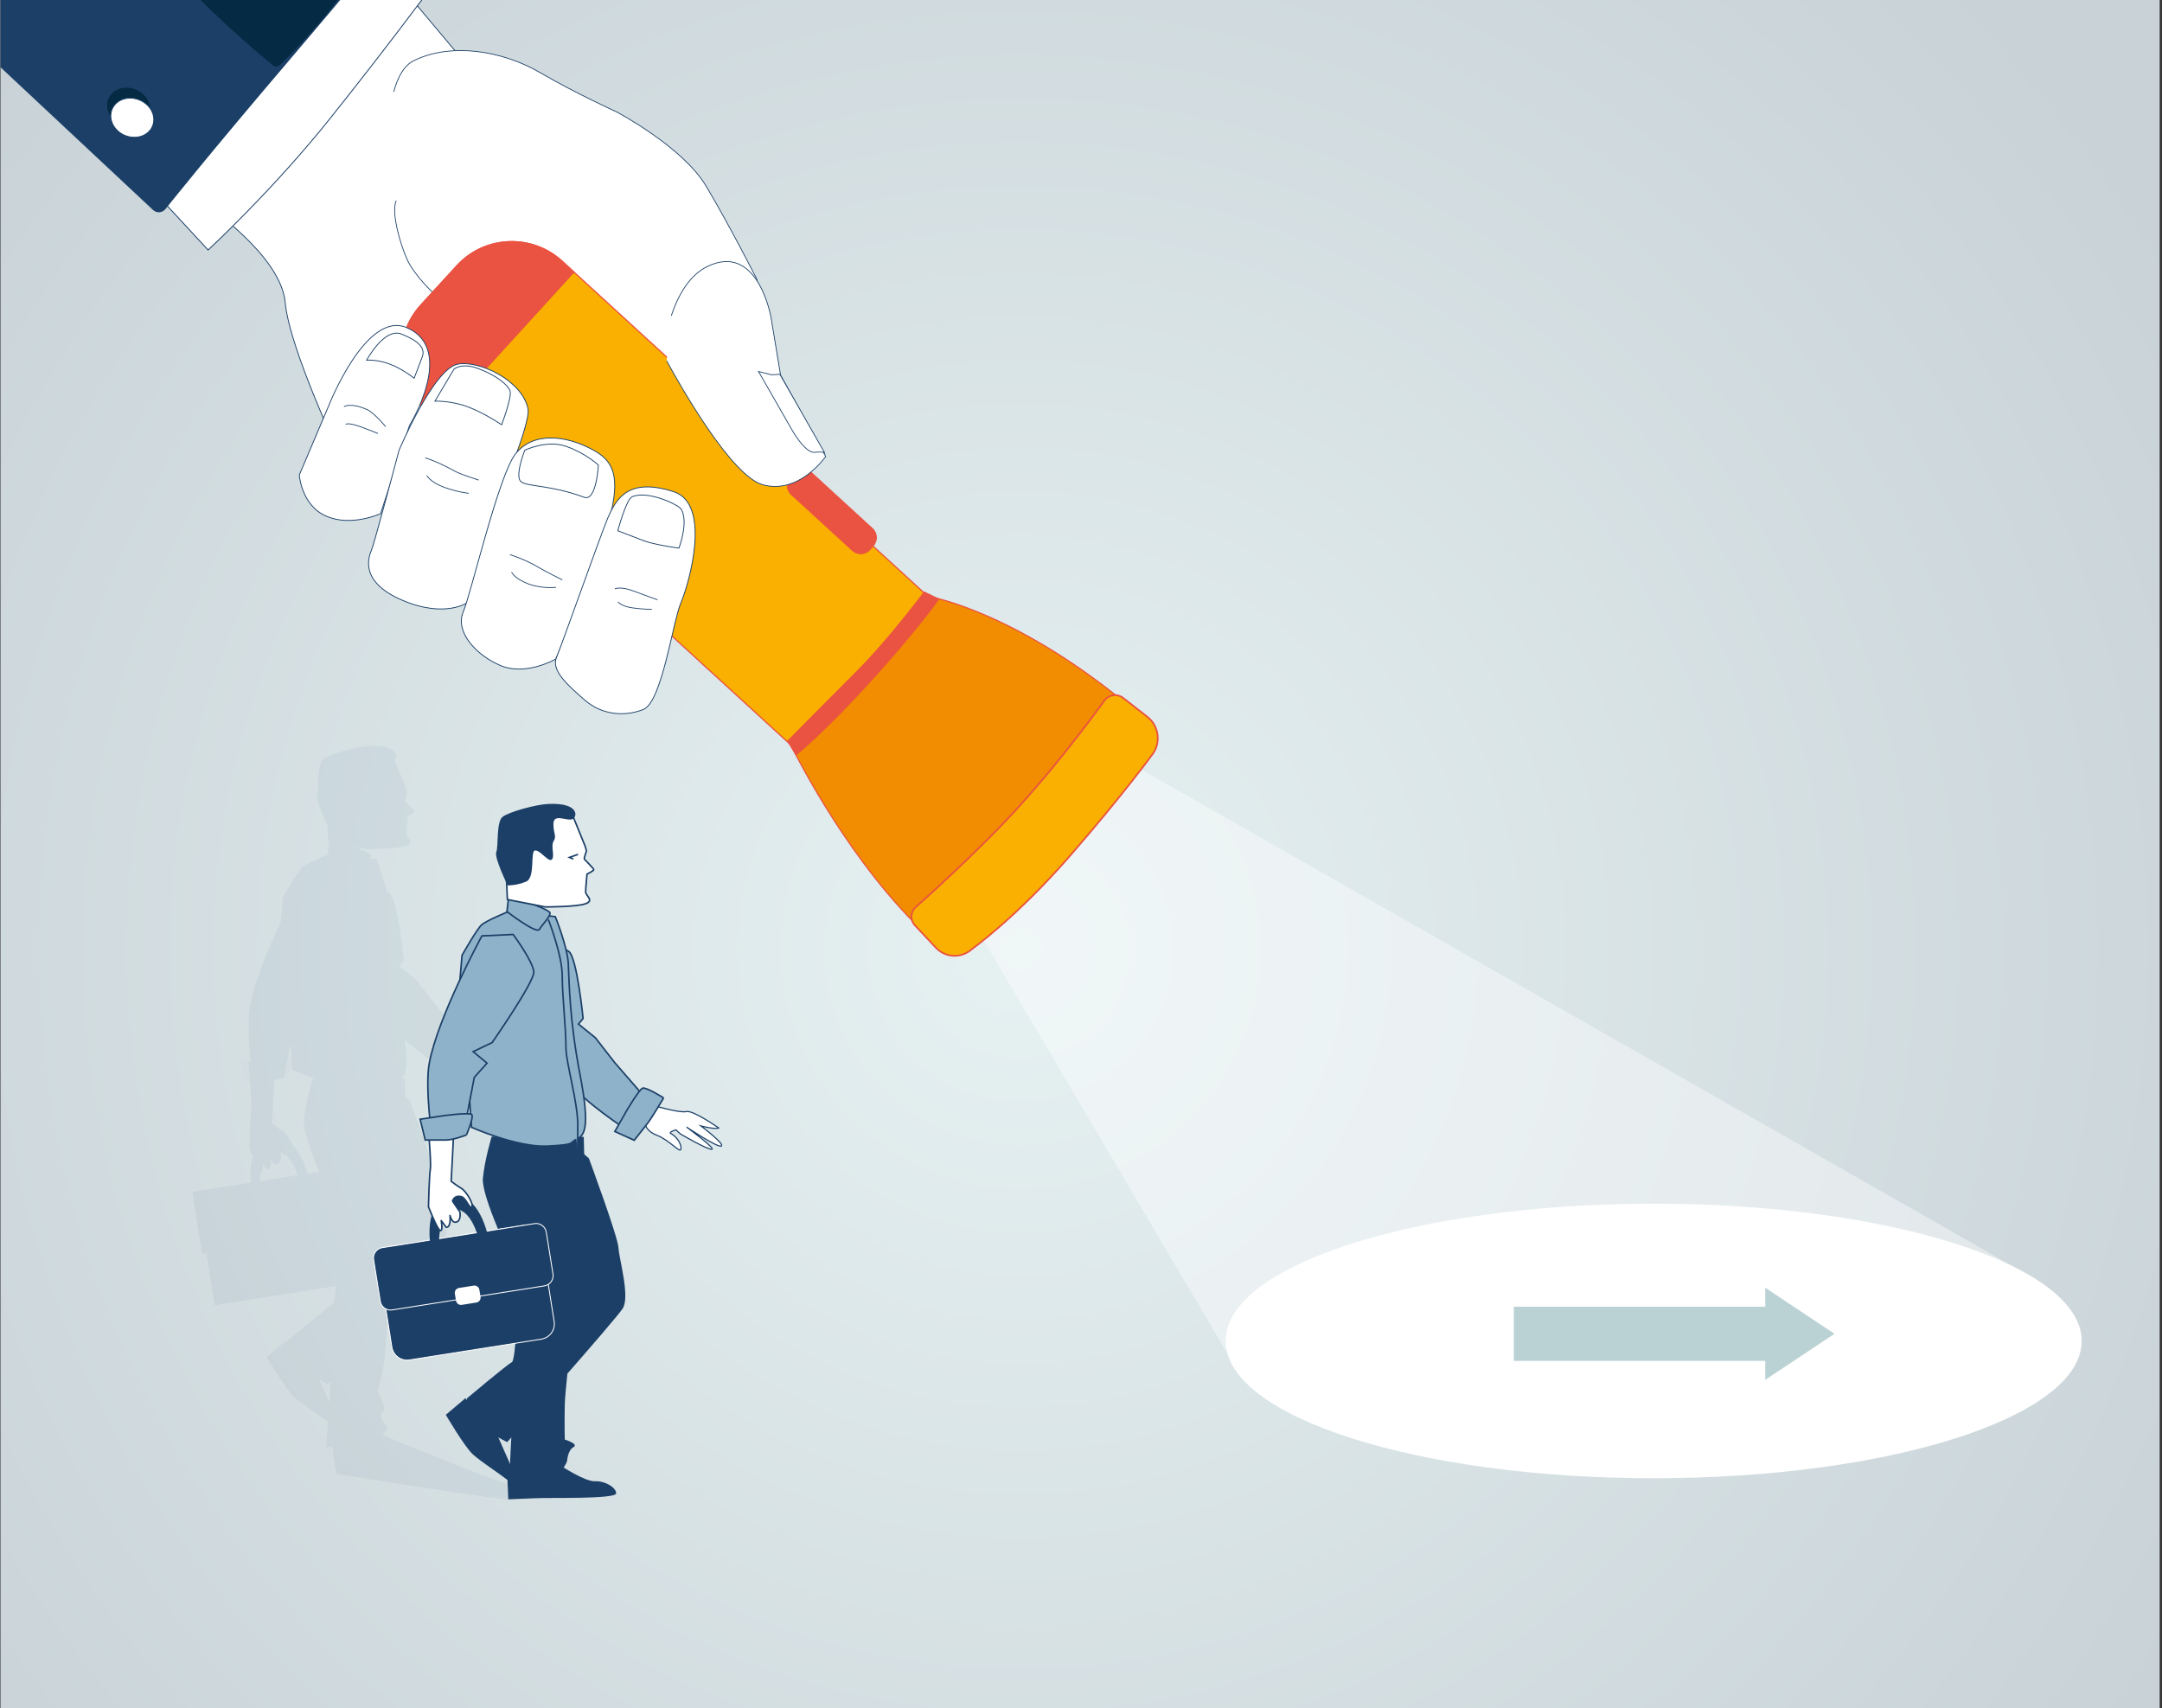 <?xml version="1.0" encoding="utf-8"?>
<!-- Generator: Adobe Illustrator 24.3.0, SVG Export Plug-In . SVG Version: 6.00 Build 0)  -->
<svg version="1.1" id="Ebene_1" xmlns="http://www.w3.org/2000/svg" xmlns:xlink="http://www.w3.org/1999/xlink" x="0px" y="0px"
	 viewBox="0 0 934 738" style="enable-background:new 0 0 934 738;" xml:space="preserve">
<rect x="0" y="0" width="934" height="738" fill="#333333" stroke="none"/>
<style type="text/css">
	.st0{clip-path:url(#SVGID_2_);}
	.st1{clip-path:url(#SVGID_4_);fill:url(#SVGID_5_);}
	.st2{opacity:0.41;clip-path:url(#SVGID_7_);}
	.st3{clip-path:url(#SVGID_9_);fill:#FFFFFF;}
	.st4{clip-path:url(#SVGID_7_);fill:#FFFFFF;}
	.st5{clip-path:url(#SVGID_2_);fill:#BBD2D5;}
	.st6{clip-path:url(#SVGID_11_);fill:#FFFFFF;}
	.st7{clip-path:url(#SVGID_11_);fill:none;stroke:#1B3F67;stroke-width:0.356;stroke-miterlimit:10;}
	.st8{clip-path:url(#SVGID_11_);fill:none;stroke:#1B3F67;stroke-width:0.333;stroke-miterlimit:10;}
	.st9{clip-path:url(#SVGID_11_);fill:#F9B000;}
	.st10{clip-path:url(#SVGID_11_);fill:none;stroke:#EA5241;stroke-width:0.521;stroke-miterlimit:10;}
	.st11{clip-path:url(#SVGID_11_);fill:#F28C00;}
	.st12{clip-path:url(#SVGID_11_);fill:none;stroke:#EA5241;stroke-width:0.494;stroke-miterlimit:10;}
	.st13{clip-path:url(#SVGID_11_);fill:none;stroke:#EA5241;stroke-width:0.729;stroke-miterlimit:10;}
	.st14{clip-path:url(#SVGID_11_);fill:#EA5241;}
	.st15{clip-path:url(#SVGID_11_);fill:none;stroke:#EA5241;stroke-width:0.5;stroke-miterlimit:10;}
	.st16{clip-path:url(#SVGID_11_);fill:none;stroke:#EA5241;stroke-width:0.357;stroke-miterlimit:10;}
	.st17{clip-path:url(#SVGID_11_);fill:#1B3F67;}
	.st18{clip-path:url(#SVGID_11_);fill:none;stroke:#1B3F67;stroke-width:0.387;stroke-miterlimit:10;}
	.st19{clip-path:url(#SVGID_11_);fill:#042A44;}
	.st20{opacity:5.999760e-02;clip-path:url(#SVGID_11_);}
	.st21{clip-path:url(#SVGID_13_);fill:#1B3F67;}
	.st22{opacity:0.12;clip-path:url(#SVGID_13_);}
	.st23{clip-path:url(#SVGID_15_);fill:#1B3F67;}
	.st24{clip-path:url(#SVGID_11_);fill:none;stroke:#1B3F67;stroke-width:0.487;stroke-miterlimit:10;}
	.st25{clip-path:url(#SVGID_11_);fill:#8DB2C9;}
	.st26{clip-path:url(#SVGID_11_);fill:none;stroke:#1B3F67;stroke-width:0.668;stroke-miterlimit:10;}
	.st27{clip-path:url(#SVGID_2_);fill:none;stroke:#1B3F67;stroke-width:0.668;stroke-miterlimit:10;}
	.st28{clip-path:url(#SVGID_17_);fill:#1B3F67;}
	.st29{clip-path:url(#SVGID_17_);fill:none;stroke:#FFFFFF;stroke-width:0.396;stroke-miterlimit:10;}
	.st30{clip-path:url(#SVGID_17_);fill:#FFFFFF;}
	.st31{clip-path:url(#SVGID_17_);fill:#8DB2C9;}
	.st32{clip-path:url(#SVGID_17_);fill:none;stroke:#1B3F67;stroke-width:0.668;stroke-miterlimit:10;}
	.st33{clip-path:url(#SVGID_17_);fill:none;stroke:#1B3F67;stroke-width:0.668;stroke-linejoin:round;stroke-miterlimit:10;}
</style>
<g>
	<defs>
		<polygon id="SVGID_1_" points="-1.8,740 938,771 933,0 0.2,0 		"/>
	</defs>
	<clipPath id="SVGID_2_">
		<use xlink:href="#SVGID_1_"  style="overflow:visible;"/>
	</clipPath>
	<g class="st0">
		<defs>
			<rect id="SVGID_3_" x="0.2" width="932.8" height="738.6"/>
		</defs>
		<clipPath id="SVGID_4_">
			<use xlink:href="#SVGID_3_"  style="overflow:visible;"/>
		</clipPath>
		
			<radialGradient id="SVGID_5_" cx="0.9" cy="737.292" r="3.037" gradientTransform="matrix(-127.726 -158.859 -158.859 127.726 117682.555 -93617.898)" gradientUnits="userSpaceOnUse">
			<stop  offset="0" style="stop-color:#E6F1F2"/>
			<stop  offset="0.945" style="stop-color:#C8D2D7"/>
			<stop  offset="1" style="stop-color:#C8D2D7"/>
		</radialGradient>
		<polygon class="st1" points="377,1292 -338,271.9 566.8,-455.5 1271.2,420.7 		"/>
	</g>
	<g class="st0">
		<defs>
			<rect id="SVGID_6_" x="0.2" width="932.8" height="738.6"/>
		</defs>
		<clipPath id="SVGID_7_">
			<use xlink:href="#SVGID_6_"  style="overflow:visible;"/>
		</clipPath>
		<g class="st2">
			<g>
				<defs>
					<rect id="SVGID_8_" x="344.3" y="260.7" width="561.6" height="363.4"/>
				</defs>
				<clipPath id="SVGID_9_">
					<use xlink:href="#SVGID_8_"  style="overflow:visible;"/>
				</clipPath>
				<path class="st3" d="M401.3,280.2l479.4,273.2c0,0-52.7,69.8-118.5,67.8c-65.8-2-232.8-37.9-232.8-37.9L369.4,312.1L401.3,280.2
					z"/>
			</g>
		</g>
		<path class="st4" d="M714.4,638.6c102.1,0,184.9-26.5,184.9-59.3c0-32.7-82.8-59.3-184.9-59.3s-184.9,26.5-184.9,59.3
			C529.5,612.1,612.3,638.6,714.4,638.6"/>
	</g>
	<polygon class="st5" points="762.6,556.3 762.6,564.5 654,564.5 654,587.9 762.6,587.9 762.6,596.1 792.5,576.2 	"/>
	<g class="st0">
		<defs>
			<rect id="SVGID_10_" x="0.2" width="932.8" height="740.6"/>
		</defs>
		<clipPath id="SVGID_11_">
			<use xlink:href="#SVGID_10_"  style="overflow:visible;"/>
		</clipPath>
		<path class="st6" d="M89,88.6c0,0,32.3,21.7,34.2,42c1.8,20.3,24.5,67.8,24.5,67.8s62.9,57.3,87.4,67.7
			c24.5,10.4,79.3-43.3,79.3-43.3s-13.5-89.1-22.1-99.2c-8.6-10.1-78.7-81.4-78.7-81.4L171.2-8.3L89,88.6z"/>
		<path class="st7" d="M89,88.6c0,0,32.3,21.7,34.2,42c1.8,20.3,24.5,67.8,24.5,67.8s62.9,57.3,87.4,67.7
			c24.5,10.4,79.3-43.3,79.3-43.3s-13.5-89.1-22.1-99.2c-8.6-10.1-78.7-81.4-78.7-81.4L171.2-8.3L89,88.6z"/>
		<path class="st6" d="M254.7,63.4c0,0-9.4,16.3-8.5,27.7c0.9,11.4,8.7,31.4,8.7,31.4"/>
		<path class="st8" d="M254.7,63.4c0,0-9.4,16.3-8.5,27.7c0.9,11.4,8.7,31.4,8.7,31.4"/>
		<path class="st6" d="M170.1,39.7c1.7-6.6,4.6-11.5,8.7-13.5c16.2-8,38.4-4.2,54.4,5.1c16,9.3,33.1,17,33.1,17s28.7,15.1,38.8,32.2
			c10.2,17.1,21.9,40.2,21.9,40.2l4.1,28.8c0,0,8.7,28.9-7.3,19.4c-16-9.6-19-3.7-27.1-11.1c-8.1-7.4-13.9,2.7-33.6,3.7
			c-9.8,0.5-67.2-16.8-85.9-46.9c-3-4.8-8.7-22.5-6-27.9"/>
		<path class="st8" d="M170.1,39.7c1.7-6.6,4.6-11.5,8.7-13.5c16.2-8,38.4-4.2,54.4,5.1c16,9.3,33.1,17,33.1,17s28.7,15.1,38.8,32.2
			c10.2,17.1,21.9,40.2,21.9,40.2l4.1,28.8c0,0,8.7,28.9-7.3,19.4c-16-9.6-19-3.7-27.1-11.1c-8.1-7.4-13.9,2.7-33.6,3.7
			c-9.8,0.5-67.2-16.8-85.9-46.9c-3-4.8-8.7-22.5-6-27.9"/>
		<path class="st9" d="M242.9,112.9c-13.2-12.1-33.6-11.2-45.6,2l-15.4,16.8c-12.1,13.2-11.2,33.6,2,45.6l173,158.5
			c13.2,12.1,33.6,11.2,45.6-2l15.4-16.8c12.1-13.2,11.2-33.6-2-45.6L242.9,112.9z"/>
		<path class="st10" d="M242.9,112.9c-13.2-12.1-33.6-11.2-45.6,2l-15.4,16.8c-12.1,13.2-11.2,33.6,2,45.6l173,158.5
			c13.2,12.1,33.6,11.2,45.6-2l15.4-16.8c12.1-13.2,11.2-33.6-2-45.6L242.9,112.9z"/>
		<path class="st11" d="M400.4,257.5l-25.5,34.7l-33.3,29.5c0,0,21.3,44.4,53.5,77.1c14.5,14.7,16.6,14.1,16.6,14.1l86.7-97.4
			c0,0,6.6,2.8-17.8-16.3C433.8,262.6,400.4,257.5,400.4,257.5"/>
		<path class="st12" d="M400.4,257.5l-25.5,34.7l-33.3,29.5c0,0,21.3,44.4,53.5,77.1c14.5,14.7,16.6,14.1,16.6,14.1l86.7-97.4
			c0,0,6.6,2.8-17.8-16.3C433.8,262.6,400.4,257.5,400.4,257.5z"/>
		<path class="st9" d="M485.2,301.5c-2.4-1.9-6-1.5-7.9,0.9c0,0-16.8,23.6-36.7,45.6c-17.9,19.9-45,43.9-45,43.9
			c-2.3,2-2.5,5.5-0.4,7.8l9.1,9.7c4.2,4.5,11.2,4.7,15.7,0.5c0,0,18.8-13.3,42-39.9c23.3-26.8,36-44.3,36-44.3
			c3.6-5,2.6-12.2-2.3-16L485.2,301.5z"/>
		<path class="st13" d="M485.2,301.5c-2.4-1.9-6-1.5-7.9,0.9c0,0-16.8,23.6-36.7,45.6c-17.9,19.9-45,43.9-45,43.9
			c-2.3,2-2.5,5.5-0.4,7.8l9.1,9.7c4.2,4.5,11.2,4.7,15.7,0.5c0,0,18.8-13.3,42-39.9c23.3-26.8,36-44.3,36-44.3
			c3.6-5,2.6-12.2-2.3-16L485.2,301.5z"/>
		<path class="st14" d="M399.3,255.8L399.3,255.8c0,0-15.3,20.5-29.2,34.4c-14,14-29.8,30-29.8,30l3.6,5.9c0,0,12.3-10,32.2-31.9
			c19.9-21.9,29.4-35.4,29.4-35.4L399.3,255.8z"/>
		<path class="st15" d="M399.3,255.8L399.3,255.8c0,0-15.3,20.5-29.2,34.4c-14,14-29.8,30-29.8,30l3.6,5.9c0,0,12.3-10,32.2-31.9
			c19.9-21.9,29.4-35.4,29.4-35.4L399.3,255.8z"/>
		<path class="st14" d="M350.5,204.1c-2.2-2-5.6-1.9-7.6,0.3l-1.4,1.6c-2,2.2-1.9,5.6,0.3,7.6l26.4,24.2c2.2,2,5.6,1.9,7.6-0.3
			l1.4-1.6c2-2.2,1.9-5.6-0.3-7.6L350.5,204.1z"/>
		<path class="st16" d="M350.5,204.1c-2.2-2-5.6-1.9-7.6,0.3l-1.4,1.6c-2,2.2-1.9,5.6,0.3,7.6l26.4,24.2c2.2,2,5.6,1.9,7.6-0.3
			l1.4-1.6c2-2.2,1.9-5.6-0.3-7.6L350.5,204.1z"/>
		<path class="st17" d="M317.4,181.4c-1.3-1.2-3.3-1.1-4.4,0.2c-1.2,1.3-1.1,3.3,0.2,4.5l15.9,14.6c1.3,1.2,3.3,1.1,4.4-0.2
			c1.2-1.3,1.1-3.3-0.2-4.4L317.4,181.4z"/>
		<path class="st14" d="M248.1,117.7l-5.2-4.8c-13.2-12.1-33.6-11.2-45.6,2l-15.4,16.8c-12.1,13.2-11.2,33.6,2,45.6l5.4,4.9"/>
		<path class="st15" d="M248.1,117.7l-5.2-4.8c-13.2-12.1-33.6-11.2-45.6,2l-15.4,16.8c-12.1,13.2-11.2,33.6,2,45.6l5.4,4.9"/>
		<path class="st6" d="M290,136.4c2.9-8.7,8-18.4,17.2-22c20.6-8.3,25.9,22.8,25.9,22.8l4.1,24.8l19.5,35.2c0,0-11.4,16.6-27.2,12.2
			c-13.6-3.8-35.6-42.7-41.5-53.5"/>
		<path class="st8" d="M290,136.4c2.9-8.7,8-18.4,17.2-22c20.6-8.3,25.9,22.8,25.9,22.8l4.1,24.8l19.5,35.2c0,0-11.4,16.6-27.2,12.2
			c-13.6-3.8-35.6-42.7-41.5-53.5"/>
		<path class="st6" d="M333.3,161.9l-5.6-1.4l13.8,24.1c0,0,6,11.2,10.4,10.8c4.3-0.4,4.4,0.3,4.4,0.3l-19.4-34L333.3,161.9z"/>
		<path class="st8" d="M333.3,161.9l-5.6-1.4l13.8,24.1c0,0,6,11.2,10.4,10.8c4.3-0.4,4.4,0.3,4.4,0.3l-19.4-34L333.3,161.9z"/>
		<path class="st6" d="M129.3,205.2l12.7-29.9c0,0,16.1-41.2,33.6-33.8c21.8,9.2,1.3,42.3,1.3,42.3l-12.5,38.1
			c0,0-12.6,5.8-23.4,1.1C130.2,218.4,129.3,205.2,129.3,205.2"/>
		<path class="st7" d="M129.3,205.2l12.7-29.9c0,0,16.1-41.2,33.6-33.8c21.8,9.2,1.3,42.3,1.3,42.3l-12.5,38.1
			c0,0-12.6,5.8-23.4,1.1C130.2,218.4,129.3,205.2,129.3,205.2z"/>
		<path class="st6" d="M197.8,157.3c9.2-1.7,27.8,7,30.3,19.3c1.3,6.5-13.7,41.3-13.7,41.3L202.5,260c0,0-9.7,7.4-28.7-0.7
			c-19-8.1-14.4-19-13.3-21.7c1.2-2.7,11.9-43.1,11.9-43.1S187.3,159.2,197.8,157.3"/>
		<path class="st7" d="M197.8,157.3c9.2-1.7,27.8,7,30.3,19.3c1.3,6.5-13.7,41.3-13.7,41.3L202.5,260c0,0-9.7,7.4-28.7-0.7
			c-19-8.1-14.4-19-13.3-21.7c1.2-2.7,11.9-43.1,11.9-43.1S187.3,159.2,197.8,157.3z"/>
		<path class="st6" d="M255.9,194.2c7.9,4.2,12,9.8,8.3,26.2c-4.6,20.4-24.1,64.3-24.1,64.3s-12.9,7.5-23.9,2.8
			c-11-4.7-19.6-14.8-16.1-23.1c3.5-8.2,15.1-58.4,22.5-68.2C230.1,186.5,244.2,187.9,255.9,194.2"/>
		<path class="st7" d="M255.9,194.2c7.9,4.2,12,9.8,8.3,26.2c-4.6,20.4-24.1,64.3-24.1,64.3s-12.9,7.5-23.9,2.8
			c-11-4.7-19.6-14.8-16.1-23.1c3.5-8.2,15.1-58.4,22.5-68.2C230.1,186.5,244.2,187.9,255.9,194.2z"/>
		<path class="st6" d="M291,212.4c16.5,5.3,6.8,39.4,3.2,47.9c-3.6,8.4-8.2,43-16.3,46.2c-8.1,3.2-17.8,2.4-25.2-4
			c-7.4-6.4-14.7-12.9-12.3-18.5c2.4-5.6,18.7-51.9,22.2-60.3C266.3,215.2,271.6,206.2,291,212.4"/>
		<path class="st7" d="M291,212.4c16.5,5.3,6.8,39.4,3.2,47.9c-3.6,8.4-8.2,43-16.3,46.2c-8.1,3.2-17.8,2.4-25.2-4
			c-7.4-6.4-14.7-12.9-12.3-18.5c2.4-5.6,18.7-51.9,22.2-60.3C266.3,215.2,271.6,206.2,291,212.4z"/>
		<path class="st6" d="M258.5,200.9c0,0-5.6-5.2-14-8.1c-8.3-2.9-17.8,1.7-17.8,1.7s-4.6,11.6-1.5,13.7c3.1,2.1,12.8,1.3,27.1,6.6
			C257.7,216.9,258.5,200.9,258.5,200.9"/>
		<path class="st7" d="M258.5,200.9c0,0-5.6-5.2-14-8.1c-8.3-2.9-17.8,1.7-17.8,1.7s-4.6,11.6-1.5,13.7c3.1,2.1,12.8,1.3,27.1,6.6
			C257.7,216.9,258.5,200.9,258.5,200.9z"/>
		<path class="st6" d="M242.9,250.5c0,0-7.2-3.6-9.9-5.2c-6.1-3.7-12.7-5.7-12.7-5.7"/>
		<path class="st8" d="M242.9,250.5c0,0-7.2-3.6-9.9-5.2c-6.1-3.7-12.7-5.7-12.7-5.7"/>
		<path class="st6" d="M221,247.2c0,0,1.3,2.8,7.4,5.1c6.2,2.2,11.8,1.4,11.8,1.4"/>
		<path class="st8" d="M221,247.2c0,0,1.3,2.8,7.4,5.1c6.2,2.2,11.8,1.4,11.8,1.4"/>
		<path class="st6" d="M293.3,236.8c0,0-10.2-1.4-14.9-3.1l-11.5-4.4c0,0,3.6-13.6,6.2-14.7c6.6-2.9,20,3.4,21.2,5.4
			C297.6,225.6,293.3,236.8,293.3,236.8"/>
		<path class="st7" d="M293.3,236.8c0,0-10.2-1.4-14.9-3.1l-11.5-4.4c0,0,3.6-13.6,6.2-14.7c6.6-2.9,20,3.4,21.2,5.4
			C297.6,225.6,293.3,236.8,293.3,236.8z"/>
		<path class="st6" d="M187.9,173.3c0,0,7.1-0.3,14.6,2.6c7.4,2.9,14.2,7.6,14.2,7.6s4.7-12.3,3.6-14.8c-1.1-2.6-6-6.6-13.5-9.4
			c-7.4-2.9-10.7,0.2-10.7,0.2L187.9,173.3z"/>
		<path class="st7" d="M187.9,173.3c0,0,7.1-0.3,14.6,2.6c7.4,2.9,14.2,7.6,14.2,7.6s4.7-12.3,3.6-14.8c-1.1-2.6-6-6.6-13.5-9.4
			c-7.4-2.9-10.7,0.2-10.7,0.2L187.9,173.3z"/>
		<path class="st6" d="M178.9,163.4c0,0-4.9-4-10.5-6.1c-5.6-2.1-10-1.7-10-1.7s7.6-14.2,15-11.3c7.4,2.9,10.5,6.1,9,9.9
			C181.1,157.8,178.9,163.4,178.9,163.4"/>
		<path class="st7" d="M178.9,163.4c0,0-4.9-4-10.5-6.1c-5.6-2.1-10-1.7-10-1.7s7.6-14.2,15-11.3c7.4,2.9,10.5,6.1,9,9.9
			C181.1,157.8,178.9,163.4,178.9,163.4z"/>
		<path class="st6" d="M284,259.1c0,0-4.5-1.6-10.1-3.7c-6-2.3-8.3-1-8.3-1"/>
		<path class="st8" d="M284,259.1c0,0-4.5-1.6-10.1-3.7c-6-2.3-8.3-1-8.3-1"/>
		<path class="st6" d="M267,260c0,0,1.3,1.9,6.2,2.6c4.9,0.7,8.4,0.6,8.4,0.6"/>
		<path class="st8" d="M267,260c0,0,1.3,1.9,6.2,2.6c4.9,0.7,8.4,0.6,8.4,0.6"/>
		<path class="st6" d="M206.8,207.4c0,0-7.7-2.4-10.4-3.9c-7.7-4.3-12.7-5.7-12.7-5.7"/>
		<path class="st8" d="M206.8,207.4c0,0-7.7-2.4-10.4-3.9c-7.7-4.3-12.7-5.7-12.7-5.7"/>
		<path class="st6" d="M184.4,205.4c0,0,1.3,2.8,7.4,5.1c6.2,2.2,10.7,2.6,10.7,2.6"/>
		<path class="st8" d="M184.4,205.4c0,0,1.3,2.8,7.4,5.1c6.2,2.2,10.7,2.6,10.7,2.6"/>
		<path class="st6" d="M166.6,184.3c0,0-5-6-7.9-7.3c-7.3-3.3-10.1-1.3-10.1-1.3"/>
		<path class="st8" d="M166.6,184.3c0,0-5-6-7.9-7.3c-7.3-3.3-10.1-1.3-10.1-1.3"/>
		<path class="st6" d="M149.4,183.4c0,0,0.3-1.2,6.5,1c6.2,2.3,7.4,2.9,7.4,2.9"/>
		<path class="st8" d="M149.4,183.4c0,0,0.3-1.2,6.5,1c6.2,2.3,7.4,2.9,7.4,2.9"/>
		<path class="st6" d="M163.6-28.2l22.1,23.5c0,0-17.3,23.5-42.4,55c-25,31.5-53.4,57.7-53.4,57.7L59,74.6c0,0,33.8-64.2,54.9-81.2
			C144-30.8,163.6-28.2,163.6-28.2"/>
		<path class="st18" d="M163.6-28.2l22.1,23.5c0,0-17.3,23.5-42.4,55c-25,31.5-53.4,57.7-53.4,57.7L59,74.6c0,0,33.8-64.2,54.9-81.2
			C144-30.8,163.6-28.2,163.6-28.2z"/>
		<path class="st17" d="M174.6-39.3c1.5,1.6,1.5,4.3,0.1,6c0,0-25.3,30.7-49.2,58.7c-35,41-54,64.9-54,64.9
			c-1.4,1.7-3.8,1.9-5.4,0.4l-265.5-248.4c-1.6-1.5-1.9-4.2-0.6-5.9l115.6-158c1.3-1.8,3.5-1.9,5-0.2L174.6-39.3z"/>
		<path class="st19" d="M46.9,42.5c1.9-4.2,7.3-5.8,12-3.7c4.8,2.1,7.2,7.2,5.3,11.4c-1.9,4.2-7.3,5.8-12.1,3.7
			C47.4,51.8,45,46.6,46.9,42.5"/>
		<path class="st6" d="M48.5,47c1.9-4.2,7.2-5.8,12-3.7c4.8,2.1,7.2,7.2,5.3,11.4c-1.9,4.2-7.3,5.8-12.1,3.7
			C49,56.3,46.6,51.2,48.5,47"/>
		<path class="st18" d="M48.5,47c1.9-4.2,7.2-5.8,12-3.7c4.8,2.1,7.2,7.2,5.3,11.4c-1.9,4.2-7.3,5.8-12.1,3.7
			C49,56.3,46.6,51.2,48.5,47z"/>
		<path class="st19" d="M-136.5-256.2c-0.7,0.9-0.6,2.2,0.2,3c0,0,120.7,122.8,128.1,130.4c7.3,7.6,20,45.2,27.2,53.5
			c7.1,8.3,39.7-3.9,50.9,4.5c11.3,8.5-2.9,22-3,36.7C66.7-13.4,118,28.3,118,28.3c0.8,0.7,2.1,0.6,2.9-0.2c0,0,11.5-10.7,24.3-27.1
			c8.6-11.2,30.5-35.8,30.5-35.8c0.7-0.8,0.7-2.2,0-3c0,0-34.4-37.5-48-53.8c-9.7-11.5-34.8-37.6-45.8-51.6
			c-6.8-8.5-31.4-34.6-44.6-47.6C23.3-204.5-80.8-323.4-80.8-323.4c-0.7-0.8-1.9-0.8-2.6,0.1L-136.5-256.2z"/>
		<g class="st20">
			<g>
				<defs>
					<rect id="SVGID_12_" x="13.5" y="268.8" width="296.7" height="386"/>
				</defs>
				<clipPath id="SVGID_13_">
					<use xlink:href="#SVGID_12_"  style="overflow:visible;"/>
				</clipPath>
				<path class="st21" d="M199.4,451c0,0,16.3,5.1,19.7,4.2c2.9-0.7,14,7.1,14,7.1c-1.7,0.7-7.7-0.9-7.7-0.9s10.5,7.9,8.8,8.7
					c-1.6,0.8-15-8.2-15-8.2s12.8,9.4,10.9,9.6c-1.8,0.2-13.5-6.6-13.5-6.6l-2-1.8c0,0-3.4,1-2.2,1.6c3,1.5,4.9,5.3,4.3,6.9
					c-0.5,1.4-5-4.1-10.4-6.2c-4.6-1.8-5-4.8-5-4.8s-7.6-3-4.9-6.5C198.9,450.8,199.4,451,199.4,451"/>
				<path class="st21" d="M150.1,383c0,0,14.6,0.4,18.2,3c3.6,2.6,6.2,29,6.2,29l-2,2.4l7.3,5.9l8.4,10.8l16.7,19.2l-7.3,12.6
					c0,0-18.6-11.8-26-20c-13.6-15.2-29.5-52-29.5-52L150.1,383z"/>
				<path class="st21" d="M209.3,449.3c0,0-5.2,8.8-7.2,11.3c-2,2.5-5.5,7-5.5,7l-8.4-3.8c0,0,2.9-5.1,4-7c1-2,6.6-11.2,8-11.7
					C201.7,444.5,209.3,449.3,209.3,449.3"/>
				<path class="st21" d="M123.7,579l-8.5,7.2c0,0,8.1,13.9,11.8,17.2c3.7,3.3,10.8,7.8,14.1,10.4c3.3,2.6,6,3.1,6,3.1L135,589.4
					l-7.5-4.4L123.7,579z"/>
				<path class="st21" d="M145.3,636.7c0,0,69.6,11.3,75.3,11.1c5.7-0.3,42.2,0.4,42.1-2.2c-0.1-2.6-37.8-4.6-42.1-4.4
					C216.3,641.3,163,619,163,619l-8.2-16.1l-7.7,1c0,0-5.6,5.7-5.5,7.8C141.8,613.8,145.3,636.7,145.3,636.7"/>
				<path class="st21" d="M177,475.4c0,0,12.6,34,12.8,38.7c0.2,4.6,5.1,21.1,1.8,26.2c-3.3,5.1-49.9,57.7-49.9,57.7
					s-14.1-7.2-15.4-9.3c-2.5-4-2-9.6-2-9.6s17.6-14.8,19.4-15.6c1.8-0.8,2.4-25.6,3.1-26.7c0.7-1.1-5.6-21-6.8-25.2
					c-1.3-4.2-4.7-16.7-3.9-23.9c0.8-7.2,0.3-17.6,0.3-17.6l27-6.6L177,475.4z"/>
				<path class="st21" d="M175.5,497.4c0.1,1.8-8.7,74.8-8.9,84.1c-0.2,9.3-3.6,19.7-3.6,19.7s4.7,7.5,2.2,8.9
					c-2.5,1.4,2.2,6.6,2.2,6.6s-0.9,4.2-6.6,4.4c-5.7,0.2-19.9,4.4-19.9,4.4s4.6-66.5,4.6-76.2c-0.1-9.7,5-12.8,2.4-13.8
					c-2.6-1-5-5.2-2.9-6c2.1-0.8,1.5-7.2,0.4-7.9c-1.1-0.7-14.7-29.5-14.1-37.4c0.7-7.9,3.8-18.2,3.8-18.2l39.8,0.1L175.5,497.4z"/>
				<path class="st21" d="M142.7,368.7c0,0-10,4.1-12,5.9c-2,1.7-8.5,13.2-8.5,13.2s-2.7,30.2-2.5,33.3c0.1,3.1,5.6,5.3,5.8,8.5
					c0.1,3.2-0.8,7.3-0.6,11.5c0.2,4.3,1.4,21,1.4,21s19.6,8.7,32.6,8.1c12.9-0.6,9.3-1.3,12.7-2.9c3.4-1.6,6.1-4.5,1.6-27.8
					c-4.5-23.3-4.7-39.4-5.1-48.2c-0.3-7-5.6-20.2-5.6-20.2L142.7,368.7z"/>
				<path class="st21" d="M142.4,362c0,0,17.7,5.8,17.8,7.5c0.1,1.8-2.9,4.4-4.6,7.1c-1.3,2.1-14-7.7-14-7.7L142.4,362z"/>
				<path class="st21" d="M141.8,363.6l-0.8-17.2c0,0,8-18.3,14.7-18.6c6.7-0.3,14.7,0.5,14.7,0.5l4.8,11.8c0,0,0.7,1.8,0.7,2.5
					c0,0.7-1.2,3.1-0.8,3.6c0.4,0.5,4,4,4,4.5c0,0.5-2.9,1.9-2.9,1.9s-0.6,6-0.6,7.7c0.1,1.8,3.8,3.7,0,5.1
					c-3.7,1.4-17.4,1.4-17.4,1.4L141.8,363.6z"/>
				<path class="st21" d="M141.9,357.5c0,0-5.9-12.1-4.9-14.4c1-2.3-0.1-13,2.7-15.2c2.8-2.2,14.5-5.4,19.9-5.6
					c13.9-0.6,12.5,6.2,9.9,6.7c-2.7,0.5-7.7-2.5-7.8,1.8c-0.1,4.3,1.5,5.3,0.1,7.5c-1.4,2.2,0.6,6.5-0.8,8c-1.4,1.4-4.9-4-7.2-3.9
					c-2.3,0.1,0.2,11.5-3.8,13.4C145.8,357.6,141.9,357.5,141.9,357.5"/>
				<polyline class="st21" points="172.3,344.1 168.6,345.4 170.3,346.1 				"/>
				
					<rect x="88.6" y="508.6" transform="matrix(0.988 -0.156 0.156 0.988 -81.93 25.97)" class="st21" width="70.9" height="49.8"/>
				
					<rect x="84.9" y="508.7" transform="matrix(0.988 -0.156 0.156 0.988 -80.163 25.613)" class="st21" width="75.5" height="27.1"/>
				
					<rect x="119.3" y="530.9" transform="matrix(0.988 -0.157 0.157 0.988 -82.131 26.093)" class="st21" width="10.8" height="7.5"/>
				<path class="st21" d="M108.6,513.5c0,0-3.5-19.6,8.9-21.6c12.4-2,16,17.7,16,17.7l-4.1,0.6c0,0-3.4-13.6-10.5-12.5
					c-7.1,1.1-6.7,15.2-6.7,15.2L108.6,513.5z"/>
				<path class="st21" d="M144.3,378.7c0,0,8.7,11.8,8.9,16.2c0.2,4.4-18,30.5-18,30.5l-8.2,3.9l6,5l-5.5,6.1l-4.8,25l-13.2,3.2
					c0,0-3.4-23.1-1.5-34c3.6-20.1,22.8-55.3,22.8-55.3L144.3,378.7z"/>
				<path class="st21" d="M118.5,462.1c0-0.1,0.1,0.1,0.1,0.6c0,3-1.1,22.6-1.1,22.6s2.4,1.9,4.3,3c2.4,1.4,5.6,7.2,4.6,8.1
					c-1,0.9-2.5-3.9-4.4-4.4c-3.3-0.9-3.9,1.9-3.9,1.9l1.7,2.5l1.5,2.2c0,0,0.7,4.4-2.1,4.4c-1.5,0-2.2-2.9-2.2-2.9s0.6,5.1-1.6,5.1
					c0,0-2.2-2.9-2.2-2.9s0.9,4.6-0.4,4.3c-1.3-0.4-5.1-10.3-5.1-10.3s0.3-13.2,0.8-16.2c0.5-3-1.2-21.3-1.2-21.3s4,0.4,6.5,1.2"/>
				<g class="st22">
					<g>
						<defs>
							<rect id="SVGID_14_" x="77.1" y="420.2" width="81.7" height="66.5"/>
						</defs>
						<clipPath id="SVGID_15_">
							<use xlink:href="#SVGID_14_"  style="overflow:visible;"/>
						</clipPath>
						<path class="st23" d="M124.1,465.3c0,0-5.6,2.2-8.9,2.2s-8.9,0-8.9,0l-2.2-9c0,0,5.8-0.8,8-1.2c2.2-0.4,12.8-1.7,14.2-0.9
							C127.6,457.3,124.1,465.3,124.1,465.3"/>
					</g>
				</g>
				<path class="st21" d="M159.5,372.3c0,0,6,15.2,6,24.4c0,8.9,1.6,22.1,1.6,31c0,6.3,5.1,23.3,5.1,33.2V472"/>
			</g>
		</g>
		<path class="st6" d="M276.8,476c0,0,16.3,5.1,19.7,4.2c2.9-0.7,14,7.1,14,7.1c-1.7,0.7-7.7-0.9-7.7-0.9s10.5,7.9,8.8,8.7
			c-1.6,0.8-15-8.2-15-8.2s12.8,9.4,10.9,9.6s-13.5-6.6-13.5-6.6l-2-1.8c0,0-3.4,1-2.2,1.6c3,1.5,4.9,5.3,4.3,6.9
			c-0.5,1.4-5-4.1-10.4-6.2c-4.6-1.8-5-4.8-5-4.8s-7.6-3-4.9-6.5C276.3,475.8,276.8,476,276.8,476"/>
		<path class="st24" d="M276.8,476c0,0,16.3,5.1,19.7,4.2c2.9-0.7,14,7.1,14,7.1c-1.7,0.7-7.7-0.9-7.7-0.9s10.5,7.9,8.8,8.7
			c-1.6,0.8-15-8.2-15-8.2s12.8,9.4,10.9,9.6s-13.5-6.6-13.5-6.6l-2-1.8c0,0-3.4,1-2.2,1.6c3,1.5,4.9,5.3,4.3,6.9
			c-0.5,1.4-5-4.1-10.4-6.2c-4.6-1.8-5-4.8-5-4.8s-7.6-3-4.9-6.5C276.3,475.8,276.8,476,276.8,476z"/>
		<path class="st25" d="M227.5,408c0,0,14.6,0.4,18.2,3c3.6,2.6,6.2,29,6.2,29l-2,2.4l7.3,5.9l8.4,10.8l16.7,19.2l-7.3,12.6
			c0,0-18.6-11.8-26-20c-13.6-15.2-29.5-52-29.5-52L227.5,408z"/>
		<path class="st26" d="M227.5,408c0,0,14.6,0.4,18.2,3c3.6,2.6,6.2,29,6.2,29l-2,2.4l7.3,5.9l8.4,10.8l16.7,19.2l-7.3,12.6
			c0,0-18.6-11.8-26-20c-13.6-15.2-29.5-52-29.5-52L227.5,408z"/>
		<path class="st25" d="M286.7,474.3c0,0-5.2,8.8-7.2,11.3c-2,2.5-5.5,7-5.5,7l-8.4-3.8c0,0,2.9-5.1,4-7c1-2,6.6-11.2,8-11.7
			C279.1,469.5,286.7,474.3,286.7,474.3"/>
		<path class="st26" d="M286.7,474.3c0,0-5.2,8.8-7.2,11.3c-2,2.5-5.5,7-5.5,7l-8.4-3.8c0,0,2.9-5.1,4-7c1-2,6.6-11.2,8-11.7
			C279.1,469.5,286.7,474.3,286.7,474.3"/>
		<path class="st17" d="M201.1,604l-8.5,7.2c0,0,8.1,13.9,11.8,17.2c3.7,3.3,10.8,7.8,14.1,10.4c3.3,2.6,6,3.1,6,3.1l-12.1-27.5
			L205,610L201.1,604z"/>
		<path class="st17" d="M219.6,647.7c0,0,6.5-0.3,12.2-0.5c5.7-0.3,34.5,0.5,34.4-2.1c-0.1-2.6-4.9-5.4-9.2-5.2
			c-4.3,0.2-14.7-6.7-14.7-6.7l-10-5.4l-7.7,1c0,0-5.6,5.7-5.5,7.8C219.2,638.7,219.6,647.7,219.6,647.7"/>
		<path class="st17" d="M254.4,500.4c0,0,12.6,34,12.8,38.7c0.2,4.6,5.1,21.1,1.8,26.2c-3.3,5.1-49.9,57.7-49.9,57.7
			s-14.1-7.2-15.4-9.3c-2.5-4-2-9.6-2-9.6s17.6-14.8,19.4-15.6c1.8-0.8,2.4-25.6,3.1-26.7c0.7-1.1-5.6-21-6.8-25.2
			c-1.3-4.2-4.7-16.7-3.9-23.9c0.8-7.2,0.3-17.6,0.3-17.6l27-6.6L254.4,500.4z"/>
		<path class="st17" d="M252.9,522.4c0.1,1.8-8.7,74.8-8.9,84.1c-0.2,9.3,0,15.4,0,15.4s6.3,1.9,3.7,3.3c-2.5,1.4-2.7,6-2.7,6
			s-2.3,6.5-8,6.8c-5.7,0.3-17,0.7-17,0.7s2.9-54.7,2.8-64.4c-0.1-9.7,5-12.8,2.4-13.8c-2.6-1-5-5.2-2.9-6c2.1-0.8,1.5-7.2,0.4-7.9
			c-1.1-0.7-14.7-29.5-14.1-37.4c0.7-7.9,3.8-18.2,3.8-18.2l39.8,0.1L252.9,522.4z"/>
		<path class="st25" d="M220.1,393.6c0,0-10,4.1-12,5.9c-2,1.7-8.5,13.2-8.5,13.2s-2.7,30.2-2.5,33.3c0.1,3.1,5.6,5.3,5.8,8.5
			c0.1,3.2-0.8,7.3-0.6,11.5c0.2,4.3,1.4,21,1.4,21s19.6,8.7,32.6,8.1c12.9-0.6,9.3-1.3,12.7-2.9c3.4-1.6,6.1-4.5,1.6-27.8
			c-4.5-23.3-4.7-39.4-5.1-48.2c-0.3-7-5.6-20.2-5.6-20.2L220.1,393.6z"/>
		<path class="st26" d="M220.1,393.6c0,0-10,4.1-12,5.9c-2,1.7-8.5,13.2-8.5,13.2s-2.7,30.2-2.5,33.3c0.1,3.1,5.6,5.3,5.8,8.5
			c0.1,3.2-0.8,7.3-0.6,11.5c0.2,4.3,1.4,21,1.4,21s19.6,8.7,32.6,8.1c12.9-0.6,9.3-1.3,12.7-2.9c3.4-1.6,6.1-4.5,1.6-27.8
			c-4.5-23.3-4.7-39.4-5.1-48.2c-0.3-7-5.6-20.2-5.6-20.2L220.1,393.6z"/>
		<path class="st25" d="M219.8,386.9c0,0,17.7,5.8,17.8,7.5c0.1,1.8-2.9,4.4-4.6,7.1c-1.3,2.1-14-7.7-14-7.7L219.8,386.9z"/>
		<path class="st26" d="M219.8,386.9c0,0,17.7,5.8,17.8,7.5c0.1,1.8-2.9,4.4-4.6,7.1c-1.3,2.1-14-7.7-14-7.7L219.8,386.9z"/>
		<path class="st6" d="M219.2,388.6l-0.8-17.2c0,0,8-18.3,14.7-18.6c6.7-0.3,14.7,0.5,14.7,0.5l4.8,11.8c0,0,0.7,1.8,0.7,2.5
			c0,0.7-1.2,3.1-0.8,3.6c0.4,0.5,4,4,4,4.5c0,0.5-2.9,1.9-2.9,1.9s-0.6,6-0.6,7.7c0.1,1.8,3.8,3.7,0,5.1
			c-3.7,1.4-17.4,1.4-17.4,1.4L219.2,388.6z"/>
		<path class="st26" d="M219.2,388.6l-0.8-17.2c0,0,8-18.3,14.7-18.6c6.7-0.3,14.7,0.5,14.7,0.5l4.8,11.8c0,0,0.7,1.8,0.7,2.5
			c0,0.7-1.2,3.1-0.8,3.6c0.4,0.5,4,4,4,4.5c0,0.5-2.9,1.9-2.9,1.9s-0.6,6-0.6,7.7c0.1,1.8,3.8,3.7,0,5.1
			c-3.7,1.4-17.4,1.4-17.4,1.4L219.2,388.6z"/>
		<path class="st17" d="M219.3,382.5c0,0-5.9-12.1-4.9-14.4c1-2.3-0.1-13,2.7-15.2c2.8-2.2,14.5-5.4,19.9-5.6
			c13.9-0.6,12.5,6.2,9.9,6.7c-2.7,0.5-7.7-2.5-7.8,1.8c-0.1,4.3,1.5,5.3,0.1,7.5c-1.4,2.2,0.6,6.5-0.8,8c-1.4,1.4-4.9-4-7.2-3.9
			c-2.3,0.1,0.2,11.5-3.8,13.4C223.2,382.6,219.3,382.5,219.3,382.5"/>
	</g>
	<polyline class="st27" points="249.7,369.1 246,370.4 247.7,371.1 	"/>
	<g class="st0">
		<defs>
			<polygon id="SVGID_16_" points="1.2,740 934,740 933,0 0.2,0 			"/>
		</defs>
		<clipPath id="SVGID_17_">
			<use xlink:href="#SVGID_16_"  style="overflow:visible;"/>
		</clipPath>
		<path class="st28" d="M169.1,538.4c-3.6,0.6-6.1,4-5.5,7.6l5.7,36c0.6,3.6,4,6.1,7.6,5.5l57-9c3.6-0.6,6.1-4,5.5-7.6l-5.7-36
			c-0.6-3.6-4-6.1-7.6-5.5L169.1,538.4z"/>
		<path class="st29" d="M169.1,538.4c-3.6,0.6-6.1,4-5.5,7.6l5.7,36c0.6,3.6,4,6.1,7.6,5.5l57-9c3.6-0.6,6.1-4,5.5-7.6l-5.7-36
			c-0.6-3.6-4-6.1-7.6-5.5L169.1,538.4z"/>
		<path class="st28" d="M165.1,539c-2.4,0.4-4.1,2.7-3.7,5.1l2.9,18.1c0.4,2.4,2.7,4.1,5.1,3.7l65.8-10.4c2.4-0.4,4.1-2.7,3.7-5.1
			l-2.9-18.1c-0.4-2.4-2.7-4.1-5.1-3.7L165.1,539z"/>
		<path class="st29" d="M165.1,539c-2.4,0.4-4.1,2.7-3.7,5.1l2.9,18.1c0.4,2.4,2.7,4.1,5.1,3.7l65.8-10.4c2.4-0.4,4.1-2.7,3.7-5.1
			l-2.9-18.1c-0.4-2.4-2.7-4.1-5.1-3.7L165.1,539z"/>
		<path class="st30" d="M198.3,556.4c-1.2,0.2-2,1.3-1.8,2.5l0.5,3c0.2,1.2,1.3,2,2.5,1.8l6.3-1c1.2-0.2,2-1.3,1.8-2.5l-0.5-3
			c-0.2-1.2-1.3-2-2.5-1.8L198.3,556.4z"/>
		<path class="st28" d="M186,538.4c0,0-3.5-19.6,8.9-21.6c12.4-2,16,17.7,16,17.7l-4.1,0.6c0,0-3.4-13.6-10.5-12.5
			c-7.1,1.1-6.7,15.2-6.7,15.2L186,538.4z"/>
		<path class="st31" d="M221.7,403.7c0,0,8.7,11.8,8.9,16.2s-18,30.5-18,30.5l-8.2,3.9l6,5l-5.5,6.1l-4.8,25l-13.2,3.2
			c0,0-3.4-23.1-1.5-34c3.6-20.1,22.8-55.3,22.8-55.3L221.7,403.7z"/>
		<path class="st32" d="M221.7,403.7c0,0,8.7,11.8,8.9,16.2s-18,30.5-18,30.5l-8.2,3.9l6,5l-5.5,6.1l-4.8,25l-13.2,3.2
			c0,0-3.4-23.1-1.5-34c3.6-20.1,22.8-55.3,22.8-55.3L221.7,403.7z"/>
		<path class="st30" d="M195.9,487.1c0-0.1,0.1,0.1,0.1,0.6c0,3-1.1,22.6-1.1,22.6s2.4,1.9,4.3,3c2.4,1.4,5.6,7.2,4.6,8.1
			c-1,0.9-2.5-3.9-4.4-4.4c-3.3-0.9-3.9,1.9-3.9,1.9l1.7,2.5l1.5,2.2c0,0,0.7,4.4-2.1,4.4c-1.5,0-2.2-2.9-2.2-2.9s0.6,5.1-1.6,5.1
			c0,0-2.2-2.9-2.2-2.9s0.9,4.6-0.4,4.3c-1.3-0.4-5.1-10.3-5.1-10.3s0.3-13.2,0.8-16.2c0.5-3-1.2-21.3-1.2-21.3s4,0.4,6.5,1.2"/>
		<path class="st33" d="M195.9,487.1c0-0.1,0.1,0.1,0.1,0.6c0,3-1.1,22.6-1.1,22.6s2.4,1.9,4.3,3c2.4,1.4,5.6,7.2,4.6,8.1
			c-1,0.9-2.5-3.9-4.4-4.4c-3.3-0.9-3.9,1.9-3.9,1.9l1.7,2.5l1.5,2.2c0,0,0.7,4.4-2.1,4.4c-1.5,0-2.2-2.9-2.2-2.9s0.6,5.1-1.6,5.1
			c0,0-2.2-2.9-2.2-2.9s0.9,4.6-0.4,4.3c-1.3-0.4-5.1-10.3-5.1-10.3s0.3-13.2,0.8-16.2c0.5-3-1.2-21.3-1.2-21.3s4,0.4,6.5,1.2"/>
		<path class="st31" d="M201.5,490.3c0,0-5.6,2.2-8.9,2.2c-3.2,0-8.9,0-8.9,0l-2.2-9c0,0,5.8-0.8,8-1.2c2.2-0.4,12.8-1.7,14.2-0.9
			C205,482.2,201.5,490.3,201.5,490.3"/>
		<path class="st32" d="M201.5,490.3c0,0-5.6,2.2-8.9,2.2c-3.2,0-8.9,0-8.9,0l-2.2-9c0,0,5.8-0.8,8-1.2c2.2-0.4,12.8-1.7,14.2-0.9
			C205,482.2,201.5,490.3,201.5,490.3"/>
		<path class="st31" d="M236.9,397.3c0,0,6,15.2,6,24.4c0,8.9,1.6,22.1,1.6,31c0,6.3,5.1,23.3,5.1,33.2v11.1"/>
		<path class="st32" d="M236.9,397.3c0,0,6,15.2,6,24.4c0,8.9,1.6,22.1,1.6,31c0,6.3,5.1,23.3,5.1,33.2v11.1"/>
	</g>
</g>
</svg>
